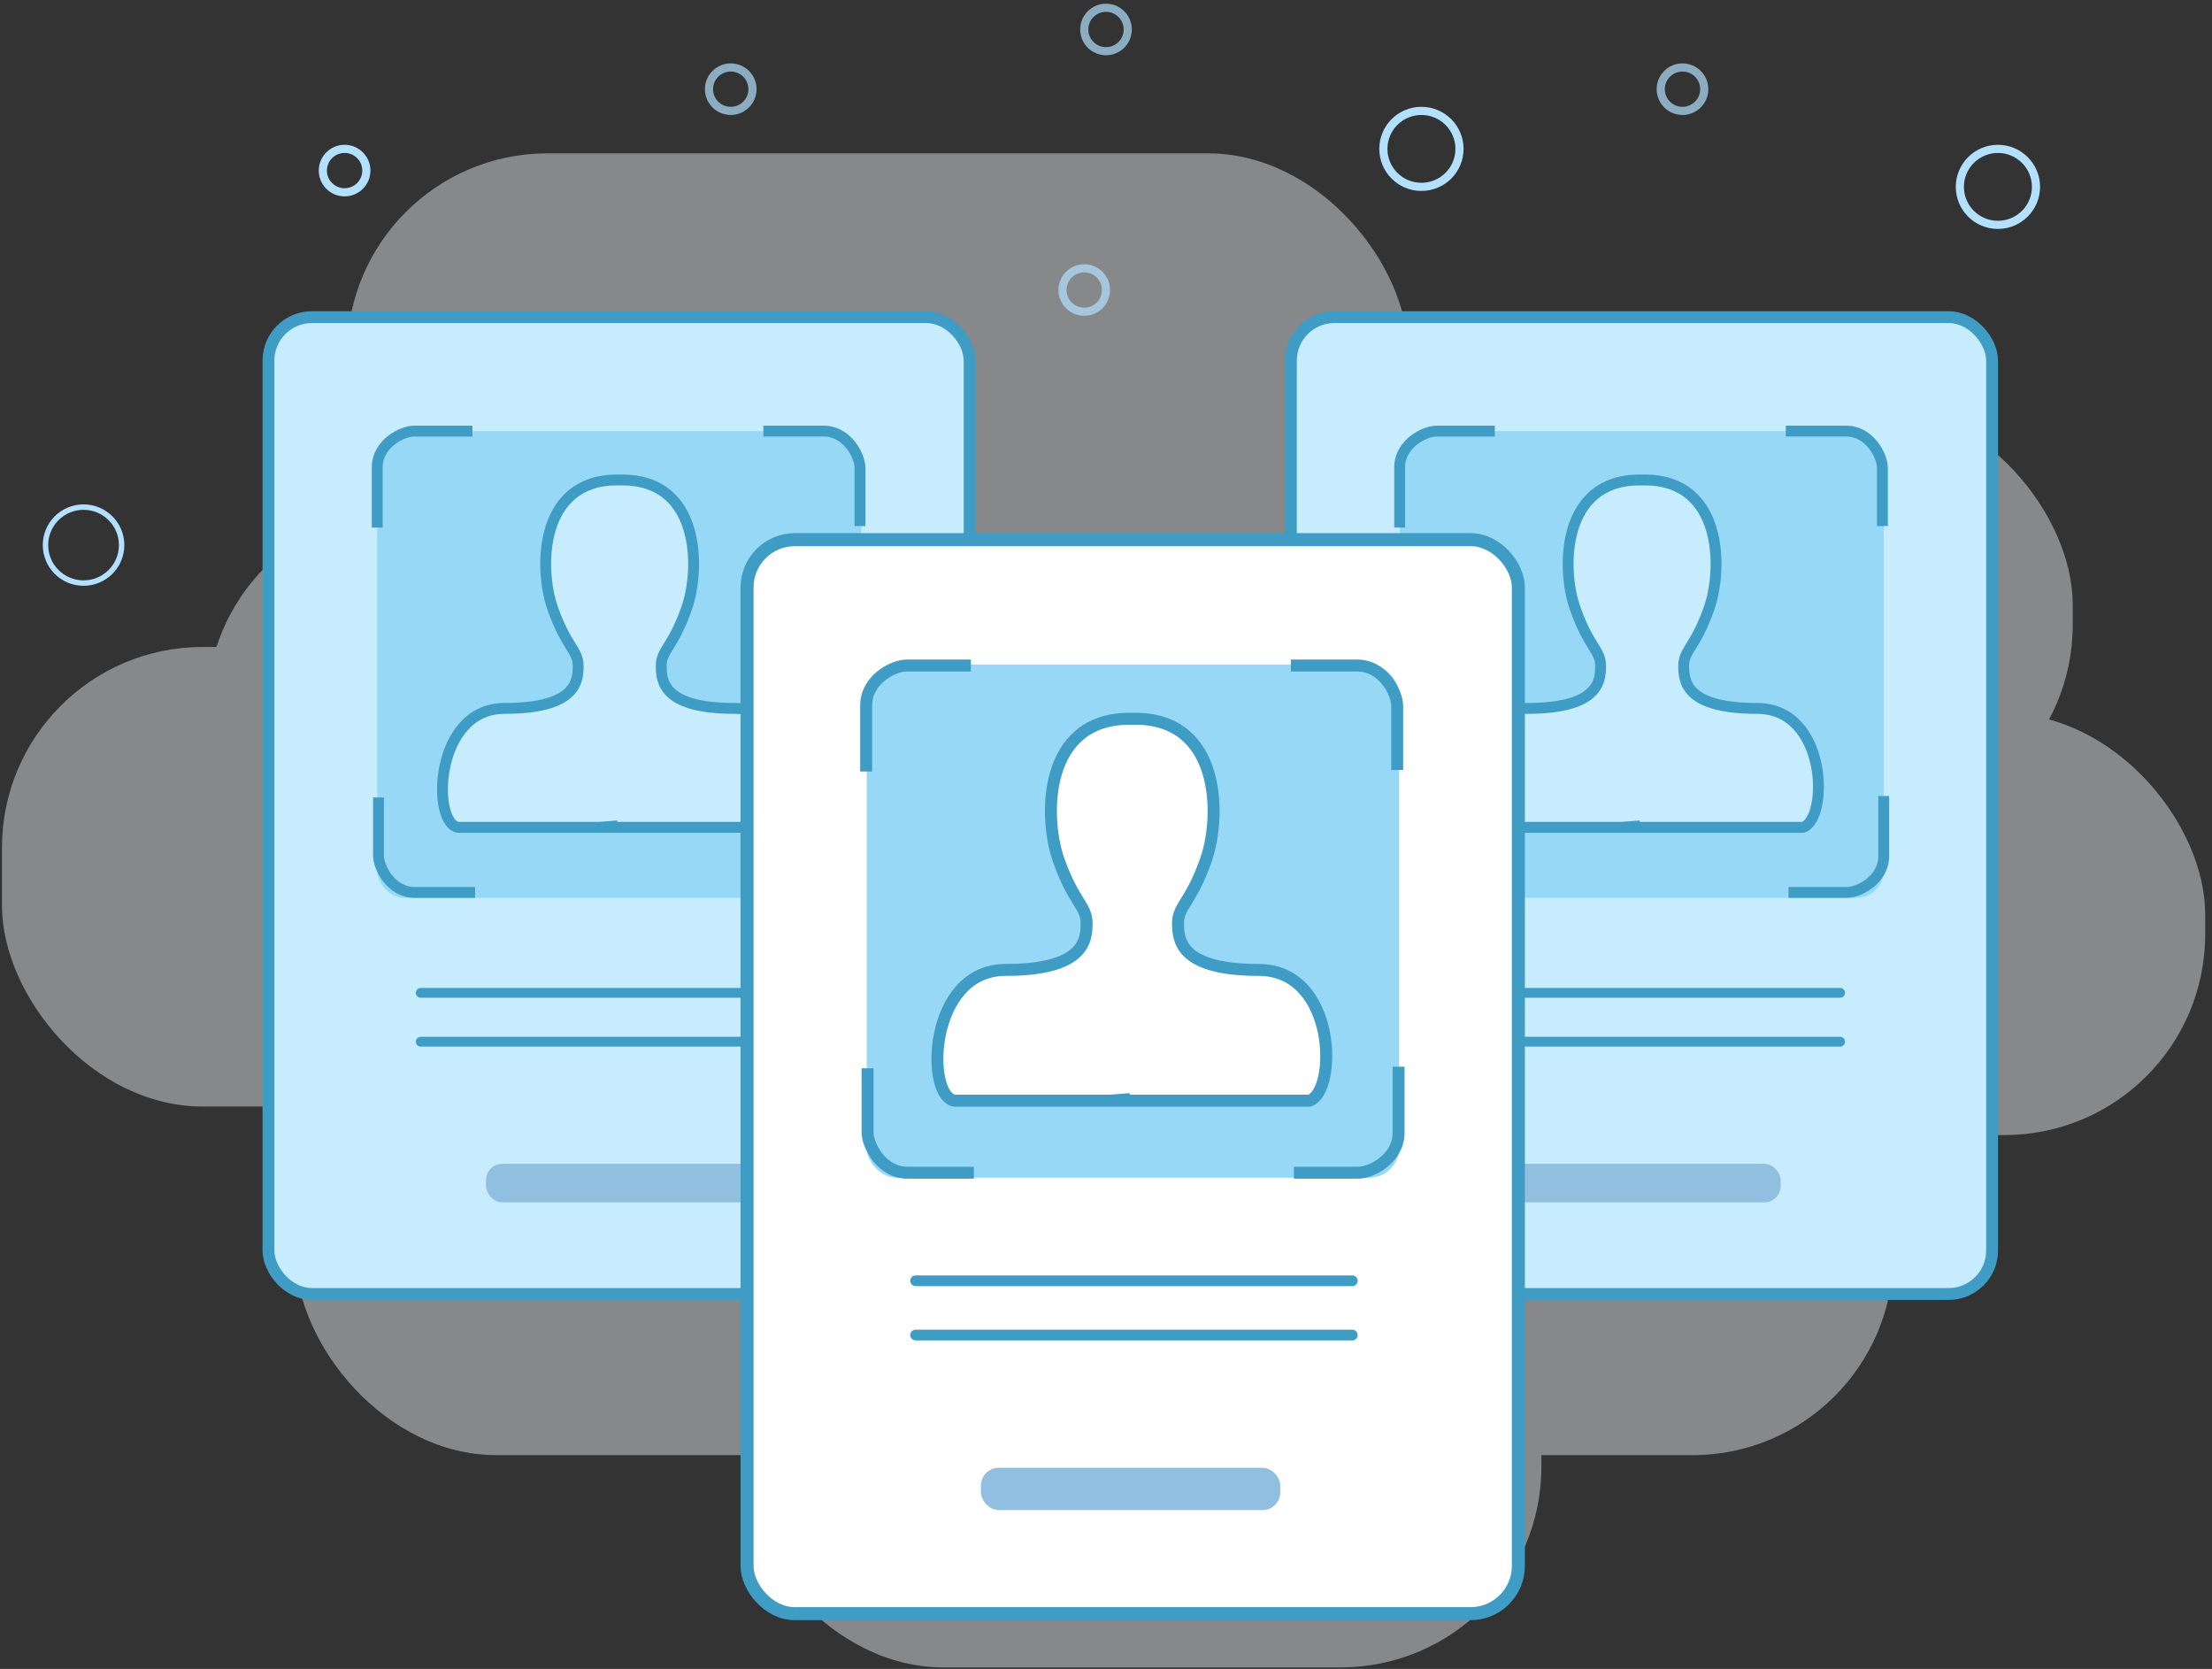 <?xml version="1.0" encoding="UTF-8"?>
<svg width="285px" height="215px" viewBox="0 0 285 215" version="1.1" xmlns="http://www.w3.org/2000/svg" xmlns:xlink="http://www.w3.org/1999/xlink">
    <rect x="0" y="0" width="285" height="215" fill="#333333" stroke="none"/>
    <!-- Generator: Sketch 52.5 (67469) - http://www.bohemiancoding.com/sketch -->
    <title>Add-Guest-Blue</title>
    <desc>Created with Sketch.</desc>
    <g id="Website" stroke="none" stroke-width="1" fill="none" fill-rule="evenodd">
        <g id="Desktop-HD" transform="translate(-144, -1302)">
            <g id="Group-17" transform="translate(91, 1049)">
                <g id="Solution" transform="translate(0, 254)">
                    <g id="Group-16">
                        <g id="Add-Guest-Blue" transform="translate(53.254, 0)">
                            <g id="step_2-13d469cb04809cde3793a6bf2f6e8005-copy" transform="translate(0, 18.179)">
                                <g id="Group" opacity="0.46" fill="#E8EBEF">
                                    <rect id="Rectangle" x="37.839" y="113.967" width="205.843" height="54.306" rx="25.858"></rect>
                                    <rect id="Rectangle" x="78.025" y="72.736" width="205.843" height="54.306" rx="25.858"></rect>
                                    <rect id="Rectangle" x="44.467" y="0.573" width="136.717" height="51.649" rx="25.824"></rect>
                                    <rect id="Rectangle" x="60.962" y="32.862" width="205.843" height="54.306" rx="25.858"></rect>
                                    <rect id="Rectangle" x="0" y="64.164" width="205.843" height="59.2" rx="25.858"></rect>
                                    <rect id="Rectangle" x="26.382" y="46.272" width="205.843" height="54.306" rx="25.858"></rect>
                                    <rect id="Rectangle" x="95.424" y="141.313" width="102.921" height="54.306" rx="25.858"></rect>
                                </g>
                                <g id="NameCard" transform="translate(34.335, 21.675)">
                                    <rect id="Rectangle" stroke="#3F9CC5" stroke-width="1.526" fill="#C6ECFE" stroke-linejoin="round" x="0" y="0" width="90.343" height="125.84" rx="5.6"></rect>
                                    <path d="M19.62,87.049 L70.765,87.049" id="Path" stroke="#3F9CC5" stroke-width="1.26" stroke-linecap="round" stroke-linejoin="round"></path>
                                    <path d="M19.62,93.341 L70.765,93.341" id="Path" stroke="#3F9CC5" stroke-width="1.26" stroke-linecap="round" stroke-linejoin="round"></path>
                                    <g id="Profile-head" transform="translate(14.014, 14.683)">
                                        <rect id="Rectangle" fill="#96D8F6" x="0" y="0" width="62.364" height="60.13" rx="3.5"></rect>
                                        <path d="M30.209,50.915 L28.623,51.041 L32.296,51.041 C17.736,51.041 10.456,51.041 10.456,51.041 C6.99,50.665 7.28,35.722 16.405,35.722 C25.53,35.722 25.889,32.317 25.889,30.256 C25.889,28.195 24.372,27.868 22.598,22.806 C20.824,17.744 20.824,6.293 30.908,6.293 C31.022,6.293 31.134,6.294 31.244,6.296 C31.357,6.294 31.472,6.293 31.589,6.293 C41.64,6.293 41.64,17.744 39.871,22.806 C38.103,27.868 36.591,28.195 36.591,30.256 C36.591,32.317 36.949,35.722 46.044,35.722 C55.139,35.722 55.294,49.967 51.973,51.041 C51.973,51.041 44.717,51.041 30.205,51.041 L30.209,50.915 Z" id="Combined-Shape" stroke="#3F9CC5" stroke-width="1.4" fill="#C6ECFE"></path>
                                    </g>
                                    <rect id="Rectangle" fill="#90BFDF" x="28.029" y="109.073" width="35.071" height="4.964" rx="2.1"></rect>
                                    <g id="Group-4" transform="translate(45.196, 44.398) rotate(180) translate(-45.196, -44.398) translate(14.014, 14.683)" stroke="#3F9CC5" stroke-width="1.4">
                                        <g id="Group-7">
                                            <path d="M-9.23705556e-14,12.421 C-8.58522706e-14,9.915 -7.85913855e-14,7.332 -7.05879003e-14,4.671 C-6.13137066e-14,1.629 3.209,8.31911324e-15 4.732,8.31911324e-15 C5.747,8.31911324e-15 8.257,-2.10992771e-14 12.263,-7.99360578e-14" id="Path-3"></path>
                                            <path d="M49.857,12.342 C49.857,9.83 49.857,7.242 49.857,4.575 C49.857,1.527 53.059,-0.106 54.578,-0.106 C55.591,-0.106 58.096,-0.106 62.093,-0.106" id="Path-3" transform="translate(55.975, 6.118) rotate(90) translate(-55.975, -6.118) "></path>
                                            <path d="M50.101,59.431 C50.101,56.925 50.101,54.342 50.101,51.681 C50.101,48.639 53.31,47.01 54.833,47.01 C55.848,47.01 58.358,47.01 62.364,47.01" id="Path-3" transform="translate(56.233, 53.22) rotate(-180) translate(-56.233, -53.22) "></path>
                                            <path d="M0.271,59.537 C0.271,57.025 0.271,54.437 0.271,51.771 C0.271,48.722 3.473,47.089 4.992,47.089 C6.005,47.089 8.51,47.089 12.507,47.089" id="Path-3" transform="translate(6.389, 53.313) rotate(-90) translate(-6.389, -53.313) "></path>
                                        </g>
                                    </g>
                                </g>
                                <g id="NameCard" transform="translate(166.07, 21.675)">
                                    <rect id="Rectangle" stroke="#3F9CC5" stroke-width="1.526" fill="#C6ECFE" stroke-linejoin="round" x="0" y="0" width="90.343" height="125.84" rx="5.6"></rect>
                                    <path d="M19.62,87.049 L70.765,87.049" id="Path" stroke="#3F9CC5" stroke-width="1.26" stroke-linecap="round" stroke-linejoin="round"></path>
                                    <path d="M19.62,93.341 L70.765,93.341" id="Path" stroke="#3F9CC5" stroke-width="1.26" stroke-linecap="round" stroke-linejoin="round"></path>
                                    <g id="Profile-head" transform="translate(14.014, 14.683)">
                                        <rect id="Rectangle" fill="#96D8F6" x="0" y="0" width="62.364" height="60.13" rx="3.5"></rect>
                                        <path d="M30.209,50.915 L28.623,51.041 L32.296,51.041 C17.736,51.041 10.456,51.041 10.456,51.041 C6.99,50.665 7.28,35.722 16.405,35.722 C25.53,35.722 25.889,32.317 25.889,30.256 C25.889,28.195 24.372,27.868 22.598,22.806 C20.824,17.744 20.824,6.293 30.908,6.293 C31.022,6.293 31.134,6.294 31.244,6.296 C31.357,6.294 31.472,6.293 31.589,6.293 C41.64,6.293 41.64,17.744 39.871,22.806 C38.103,27.868 36.591,28.195 36.591,30.256 C36.591,32.317 36.949,35.722 46.044,35.722 C55.139,35.722 55.294,49.967 51.973,51.041 C51.973,51.041 44.717,51.041 30.205,51.041 L30.209,50.915 Z" id="Combined-Shape" stroke="#3F9CC5" stroke-width="1.4" fill="#C6ECFE"></path>
                                    </g>
                                    <rect id="Rectangle" fill="#90BFDF" x="28.029" y="109.073" width="35.071" height="4.964" rx="2.1"></rect>
                                    <g id="Group-4" transform="translate(45.196, 44.398) rotate(180) translate(-45.196, -44.398) translate(14.014, 14.683)" stroke="#3F9CC5" stroke-width="1.4">
                                        <g id="Group-6">
                                            <path d="M-9.23705556e-14,12.421 C-8.58522706e-14,9.915 -7.85913855e-14,7.332 -7.05879003e-14,4.671 C-6.13137066e-14,1.629 3.209,8.31911324e-15 4.732,8.31911324e-15 C5.747,8.31911324e-15 8.257,-2.10992771e-14 12.263,-7.99360578e-14" id="Path-3"></path>
                                            <path d="M49.857,12.342 C49.857,9.83 49.857,7.242 49.857,4.575 C49.857,1.527 53.059,-0.106 54.578,-0.106 C55.591,-0.106 58.096,-0.106 62.093,-0.106" id="Path-3" transform="translate(55.975, 6.118) rotate(90) translate(-55.975, -6.118) "></path>
                                            <path d="M50.101,59.431 C50.101,56.925 50.101,54.342 50.101,51.681 C50.101,48.639 53.31,47.01 54.833,47.01 C55.848,47.01 58.358,47.01 62.364,47.01" id="Path-3" transform="translate(56.233, 53.22) rotate(-180) translate(-56.233, -53.22) "></path>
                                            <path d="M0.271,59.537 C0.271,57.025 0.271,54.437 0.271,51.771 C0.271,48.722 3.473,47.089 4.992,47.089 C6.005,47.089 8.51,47.089 12.507,47.089" id="Path-3" transform="translate(6.389, 53.313) rotate(-90) translate(-6.389, -53.313) "></path>
                                        </g>
                                    </g>
                                </g>
                                <g id="NameCard" transform="translate(95.998, 50.341)">
                                    <rect id="Rectangle" stroke="#3F9CC5" stroke-width="1.679" fill="#FFFFFF" stroke-linejoin="round" x="0" y="0" width="99.378" height="138.354" rx="6.16"></rect>
                                    <path d="M21.722,95.474 L77.982,95.474" id="Path" stroke="#3F9CC5" stroke-width="1.386" stroke-linecap="round" stroke-linejoin="round"></path>
                                    <path d="M21.722,102.466 L77.982,102.466" id="Path" stroke="#3F9CC5" stroke-width="1.386" stroke-linecap="round" stroke-linejoin="round"></path>
                                    <g id="Profile-head" transform="translate(15.416, 16.081)">
                                        <rect id="Rectangle" fill="#96D8F6" x="0" y="0" width="68.6" height="66.11" rx="3.85"></rect>
                                        <path d="M33.09,56.051 L31.345,56.19 L35.386,56.19 C19.37,56.19 11.362,56.19 11.362,56.19 C7.549,55.777 7.868,39.347 17.905,39.347 C27.943,39.347 28.337,35.604 28.337,33.338 C28.337,31.072 26.669,30.712 24.718,25.147 C22.766,19.582 22.766,6.992 33.859,6.992 C33.984,6.992 34.107,6.993 34.228,6.995 C34.352,6.993 34.479,6.992 34.607,6.992 C45.663,6.992 45.663,19.582 43.718,25.147 C41.773,30.712 40.11,31.072 40.11,33.338 C40.11,35.604 40.504,39.347 50.509,39.347 C60.513,39.347 60.683,55.01 57.03,56.19 C57.03,56.19 49.049,56.19 33.085,56.19 L33.09,56.051 Z" id="Combined-Shape" stroke="#3F9CC5" stroke-width="1.54" fill="#FFFFFF"></path>
                                    </g>
                                    <rect id="Rectangle" fill="#90BFDF" x="30.131" y="119.561" width="38.578" height="5.458" rx="2.31"></rect>
                                    <g id="Group-5" transform="translate(14.715, 16.081)" stroke="#3F9CC5" stroke-width="1.54">
                                        <g id="Group-4" transform="translate(34.931, 58.554) rotate(180) translate(-34.931, -58.554) translate(0.631, 51.636)">
                                            <path d="M-1.20792265e-13,13.656 C-1.13622152e-13,10.901 -1.05635178e-13,8.061 -9.68313442e-14,5.136 C-8.66297311e-14,1.791 3.529,1.70958706e-14 5.205,1.70958706e-14 C6.322,1.70958706e-14 9.083,-1.52481055e-14 13.489,-7.99360578e-14" id="Path-3"></path>
                                            <path d="M54.846,13.573 C54.846,10.81 54.846,7.962 54.846,5.03 C54.846,1.676 58.366,-0.12 60.037,-0.12 C61.151,-0.12 63.905,-0.12 68.299,-0.12" id="Path-3" transform="translate(61.572, 6.726) rotate(90) translate(-61.572, -6.726) "></path>
                                        </g>
                                        <path d="M0.631,13.787 C0.631,11.032 0.631,8.192 0.631,5.267 C0.631,1.923 4.16,0.131 5.835,0.131 C6.952,0.131 9.714,0.131 14.119,0.131" id="Path-3"></path>
                                        <path d="M55.477,13.704 C55.477,10.941 55.477,8.094 55.477,5.161 C55.477,1.807 58.997,0.011 60.667,0.011 C61.781,0.011 64.535,0.011 68.929,0.011" id="Path-3" transform="translate(62.203, 6.858) rotate(90) translate(-62.203, -6.858) "></path>
                                    </g>
                                </g>
                            </g>
                            <ellipse id="Oval" stroke="#B3E0FF" stroke-width="0.7" cx="10.511" cy="69.22" rx="4.905" ry="4.894"></ellipse>
                            <ellipse id="Oval" stroke="#B3E0FF" stroke-width="1.05" cx="182.887" cy="18.179" rx="4.905" ry="4.894"></ellipse>
                            <ellipse id="Oval" stroke="#B3E0FF" stroke-width="1.05" opacity="0.7" cx="93.896" cy="10.488" rx="2.803" ry="2.797"></ellipse>
                            <ellipse id="Oval" stroke="#B3E0FF" stroke-width="1.05" opacity="0.7" cx="139.443" cy="36.358" rx="2.803" ry="2.797"></ellipse>
                            <ellipse id="Oval" stroke="#B3E0FF" stroke-width="1.05" cx="44.145" cy="20.976" rx="2.803" ry="2.797"></ellipse>
                            <ellipse id="Oval" stroke="#B3E0FF" stroke-width="1.05" opacity="0.7" cx="142.246" cy="2.797" rx="2.803" ry="2.797"></ellipse>
                            <ellipse id="Oval" stroke="#B3E0FF" stroke-width="1.05" opacity="0.7" cx="216.522" cy="10.488" rx="2.803" ry="2.797"></ellipse>
                            <ellipse id="Oval" stroke="#B3E0FF" stroke-width="1.05" cx="257.163" cy="23.073" rx="4.905" ry="4.894"></ellipse>
                        </g>
                    </g>
                </g>
            </g>
        </g>
    </g>
</svg>